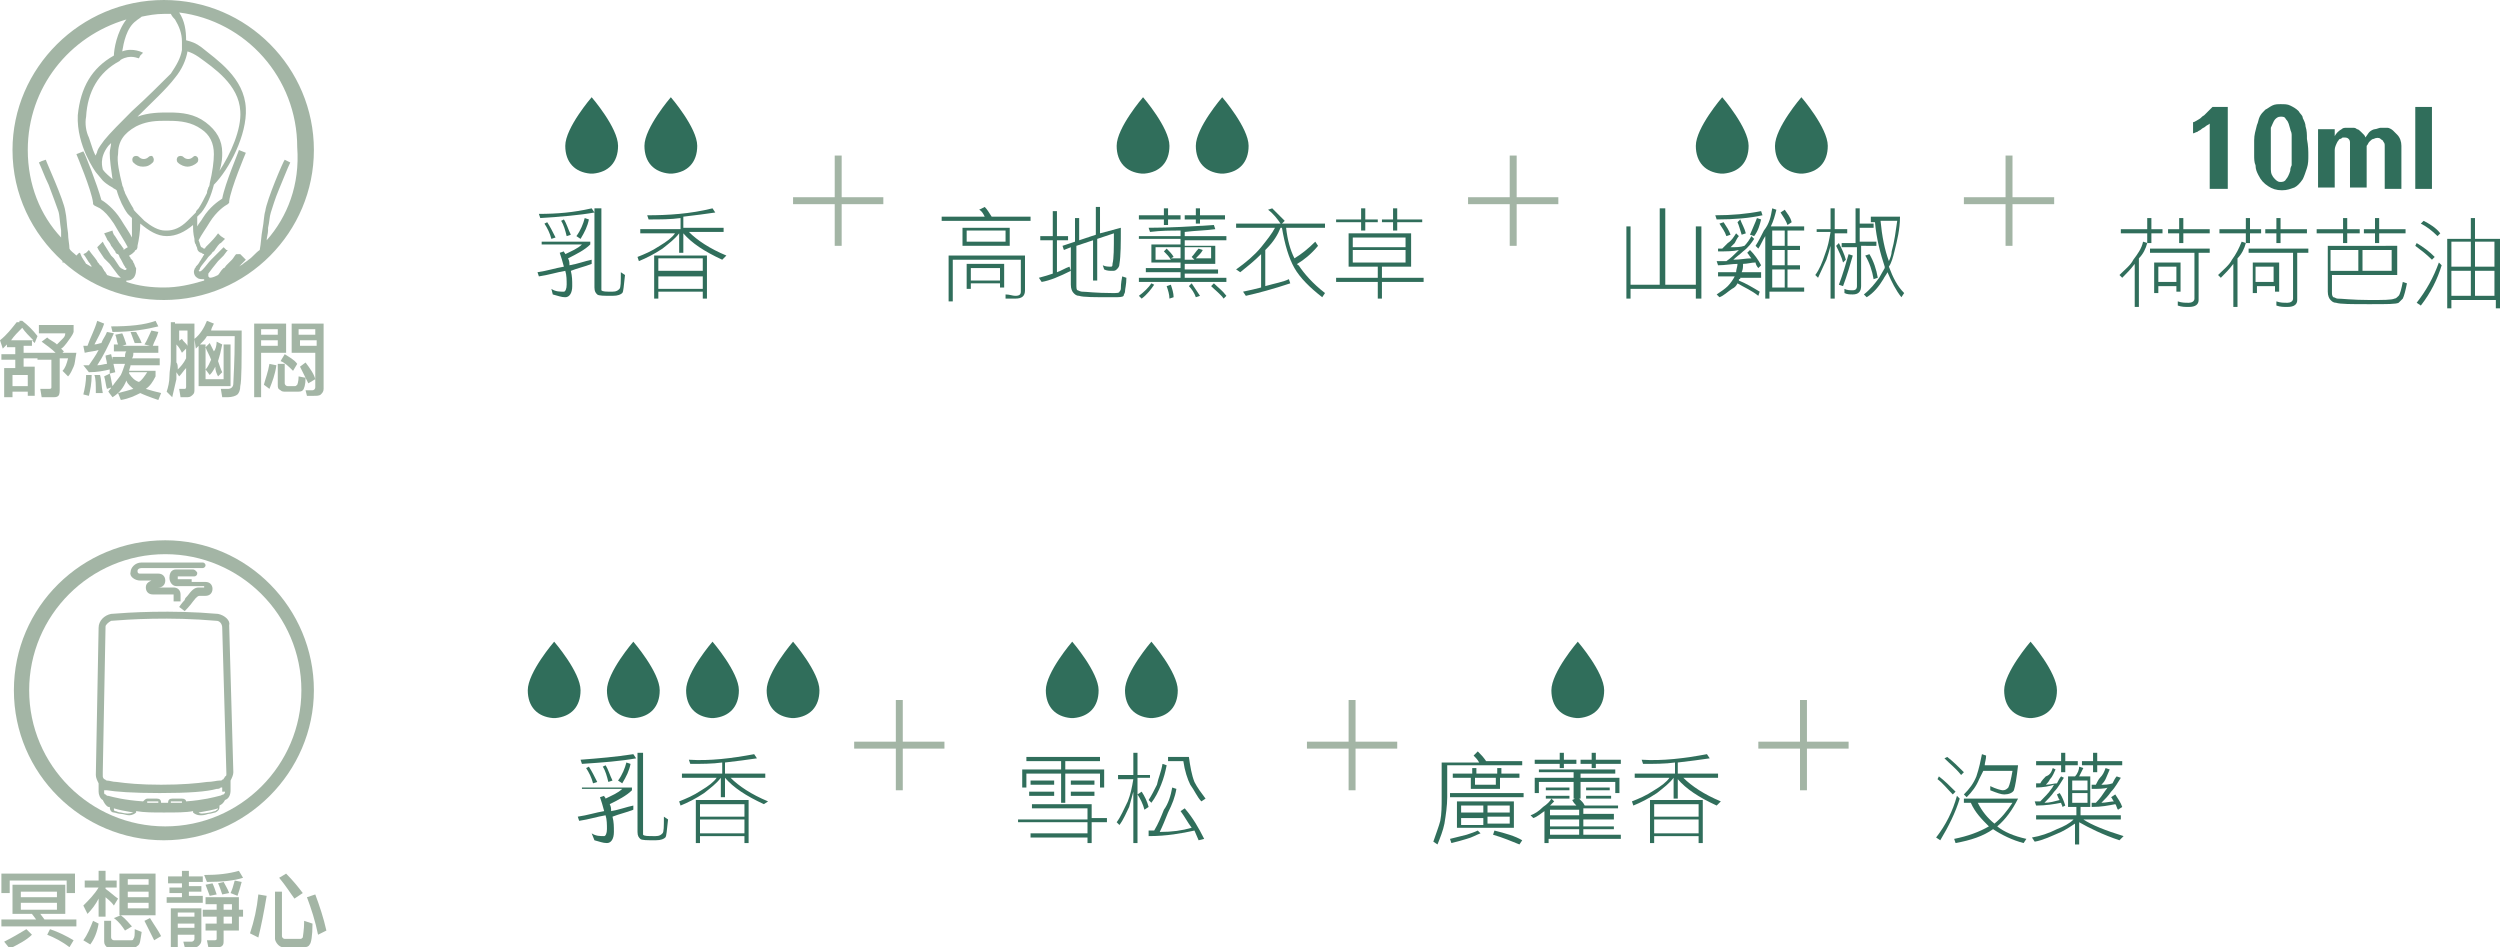 <?xml version="1.0" encoding="utf-8"?>
<!-- Generator: Adobe Illustrator 25.4.1, SVG Export Plug-In . SVG Version: 6.00 Build 0)  -->
<svg version="1.1" id="圖層_1" xmlns="http://www.w3.org/2000/svg" xmlns:xlink="http://www.w3.org/1999/xlink" x="0px" y="0px"
	 viewBox="0 0 180 68.2" style="enable-background:new 0 0 180 68.2;" xml:space="preserve">
<style type="text/css">
	.st0{fill:#004C72;}
	.st1{fill:#759CAA;}
	.st2{fill:#231815;}
	.st3{fill:#306E5B;}
	.st4{fill:#A3B5A5;}
	.st5{fill:#E9A778;}
	.st6{fill:#C76421;}
	.st7{fill:#CF804C;}
	.st8{fill:#8F86B0;}
	.st9{fill:#554075;}
	.st10{fill:#DCA899;}
	.st11{fill:#8C1D23;}
	.st12{fill:#C6BB60;}
	.st13{fill:#836719;}
	.st14{fill:#60524F;}
	.st15{fill:#9D9085;}
</style>
<g>
	<g>
		<g>
			<path class="st3" d="M39.1,17.4h3.4v0.2c-0.4,0.4-1,0.7-1.6,1c0.1,0.2,0.1,0.3,0.1,0.5c0.6-0.1,1.1-0.3,1.6-0.4l0,0.3
				c-0.5,0.2-1,0.3-1.5,0.5c0.1,0.4,0.1,0.7,0.1,1.1c0,0.5-0.2,0.8-0.5,0.8c-0.3,0-0.5-0.1-0.9-0.2l-0.1-0.4
				c0.3,0.2,0.6,0.2,0.9,0.2c0.1,0,0.2-0.2,0.2-0.5c0-0.3,0-0.7-0.1-1c-0.6,0.1-1.2,0.3-1.9,0.4l-0.1-0.3c0.7-0.1,1.3-0.3,1.9-0.4
				c-0.1-0.4-0.2-0.7-0.3-1l0.3-0.1c0,0.1,0.1,0.1,0.1,0.2c0.4-0.2,0.9-0.4,1.2-0.7h-2.9V17.4z M42.6,15l0.2,0.3
				c-1.1,0.2-2.4,0.3-3.9,0.4l-0.1-0.3C40.1,15.4,41.3,15.3,42.6,15z M39.4,16c0.2,0.3,0.4,0.7,0.6,1.1l-0.3,0.1
				c-0.1-0.4-0.3-0.8-0.5-1.1L39.4,16z M40.6,15.8c0.2,0.3,0.3,0.7,0.5,1.1l-0.3,0.1c-0.1-0.4-0.2-0.8-0.4-1.1L40.6,15.8z
				 M42.1,15.7l0.3,0.1c-0.1,0.5-0.3,0.9-0.6,1.4L41.5,17C41.8,16.6,42,16.1,42.1,15.7z M43,15h0.3v5.6c0,0.1,0,0.2,0,0.3
				c0.1,0.1,0.3,0.1,0.8,0.1c0.3,0,0.4-0.1,0.5-0.2c0.1-0.1,0.1-0.5,0.1-1.2l0.3,0.2c-0.1,0.8-0.1,1.2-0.2,1.3
				c-0.1,0.1-0.3,0.2-0.7,0.2c-0.6,0-1,0-1.1-0.1c-0.1-0.1-0.2-0.2-0.2-0.5V15z"/>
			<path class="st3" d="M51.3,15l0.2,0.3c-0.7,0.1-1.4,0.2-2.3,0.3v0.8h2.9v0.3h-2.5c0.6,0.6,1.5,1.2,2.7,1.7L52,18.7
				c-1.3-0.6-2.2-1.2-2.8-1.9h0v1.4h-0.3v-1.4h0c-0.3,0.4-0.7,0.7-1.2,1.1c-0.6,0.4-1.2,0.7-1.7,0.9l-0.1-0.3c0.5-0.2,1-0.4,1.6-0.8
				c0.5-0.3,0.9-0.6,1.1-0.9h-2.5v-0.3h2.9v-0.8c-0.7,0.1-1.5,0.1-2.3,0.1l-0.1-0.3C48.1,15.5,49.7,15.4,51.3,15z M50.9,18.4v3.1
				h-0.3V21h-3.2v0.5h-0.3v-3.1H50.9z M47.4,19.5h3.2v-0.9h-3.2V19.5z M47.4,20.8h3.2v-0.9h-3.2V20.8z"/>
		</g>
		<g>
			<path class="st3" d="M42.7,12.5c1.1-0.1,1.8-0.8,1.8-2c0-1.3-1.9-3.5-1.9-3.5l0,0l0,0c0,0-1.9,2.2-1.9,3.5c0,1.2,0.7,1.9,1.8,2
				C42.6,12.5,42.7,12.5,42.7,12.5z"/>
			<path class="st3" d="M48.4,12.5c1.1-0.1,1.8-0.8,1.8-2c0-1.3-1.9-3.5-1.9-3.5l0,0l0,0c0,0-1.9,2.2-1.9,3.5c0,1.2,0.7,1.9,1.8,2
				C48.3,12.5,48.4,12.5,48.4,12.5z"/>
		</g>
	</g>
	<g>
		<g>
			<path class="st3" d="M82.4,12.5c1.1-0.1,1.8-0.8,1.8-2c0-1.3-1.9-3.5-1.9-3.5l0,0l0,0c0,0-1.9,2.2-1.9,3.5c0,1.2,0.7,1.9,1.8,2
				C82.3,12.5,82.3,12.5,82.4,12.5z"/>
			<path class="st3" d="M88.1,12.5c1.1-0.1,1.8-0.8,1.8-2c0-1.3-1.9-3.5-1.9-3.5l0,0l0,0c0,0-1.9,2.2-1.9,3.5c0,1.2,0.7,1.9,1.8,2
				C88,12.5,88.1,12.5,88.1,12.5z"/>
		</g>
		<g>
			<path class="st3" d="M70.9,14.9c0.2,0.2,0.3,0.4,0.5,0.7h2.8v0.3h-6.4v-0.3h3.1c-0.1-0.2-0.2-0.4-0.4-0.5L70.9,14.9z M73.8,18.2
				v2.7c0,0.4-0.2,0.6-0.7,0.6c-0.2,0-0.4,0-0.7,0l0-0.3c0.3,0,0.5,0.1,0.7,0.1c0.3,0,0.4-0.1,0.4-0.3v-2.3h-4.9v3h-0.3v-3.3H73.8z
				 M69.3,16.4h3.4v1.3h-3.4V16.4z M69.6,17.4h2.8v-0.8h-2.8V17.4z M72.3,19v1.7H72v-0.3h-2.1v0.4h-0.3V19H72.3z M69.9,20.2H72v-0.9
				h-2.1V20.2z"/>
			<path class="st3" d="M74.9,17h0.9v-1.8h0.3V17h0.8v0.3h-0.8v2.3c0.3-0.1,0.6-0.3,0.9-0.4l0.1,0.3c-0.8,0.4-1.5,0.7-2.1,0.8
				L74.8,20c0.4-0.1,0.7-0.2,1-0.3v-2.4h-0.9V17z M80.7,16.4c0,1.1,0,2-0.1,2.6c0,0.2-0.1,0.3-0.2,0.4c-0.1,0.1-0.2,0.1-0.3,0.1
				c-0.2,0-0.4,0-0.6-0.1l-0.1-0.3c0.2,0.1,0.4,0.1,0.6,0.1c0.1,0,0.1-0.1,0.1-0.2c0.1-0.4,0.1-1.1,0.1-2.2l-1.2,0.4v3h-0.3v-2.9
				l-1.2,0.4v2.8c0,0.2,0,0.4,0.1,0.4c0,0,0.2,0.1,0.3,0.1c0.3,0,1,0.1,2.2,0.1c0.3,0,0.5,0,0.5-0.1c0,0,0.1-0.1,0.1-0.2
				c0-0.1,0-0.4,0.1-0.9l0.3,0.1c0,0.5-0.1,0.8-0.1,1c0,0.1-0.1,0.2-0.1,0.3c-0.1,0.1-0.3,0.1-0.8,0.1c-1.3,0-2.1,0-2.4-0.1
				c-0.2,0-0.3-0.1-0.4-0.2c-0.1-0.1-0.2-0.3-0.2-0.6v-2.7L76.6,18l-0.1-0.3l0.9-0.3v-1.7h0.3v1.6l1.2-0.4v-2h0.3v1.9L80.7,16.4z"/>
			<path class="st3" d="M82.9,20.4l0.2,0.1c-0.2,0.3-0.5,0.7-0.9,1L82,21.3C82.4,21,82.7,20.7,82.9,20.4z M82,15.5h1.8V15h0.3v0.5
				H85v0.3h-0.9v0.4h-0.3v-0.4H82V15.5z M87.4,16.2l0.1,0.3c-0.7,0.1-1.4,0.1-2.2,0.2V17h3v0.3h-3v0.4h2.2v1.3h-2.2v0.4h2.4v0.3
				h-2.4V20h3v0.3H82V20h3v-0.4h-2.5v-0.3H85v-0.4h-2.1v-1.3H85v-0.4h-3V17h3v-0.4c-0.7,0-1.4,0-2.2,0.1l-0.1-0.3
				C84.3,16.4,85.8,16.3,87.4,16.2z M83.2,18.7h1.1c-0.1-0.2-0.3-0.4-0.5-0.6l0.2-0.2c0.2,0.2,0.4,0.4,0.5,0.6l-0.2,0.1H85v-0.8
				h-1.8V18.7z M84.3,20.5c0.1,0.3,0.2,0.6,0.2,0.9l-0.3,0.1c0-0.3-0.1-0.6-0.2-0.9L84.3,20.5z M85.3,17.9v0.8H86l-0.2-0.2
				c0.2-0.2,0.3-0.4,0.5-0.6l0.3,0.1c-0.1,0.2-0.3,0.4-0.5,0.6h1.1v-0.8H85.3z M85.3,15.5h0.8V15h0.3v0.5h1.8v0.3h-1.8v0.3h-0.3
				v-0.3h-0.8V15.5z M85.8,20.4c0.2,0.3,0.4,0.6,0.6,0.9l-0.3,0.1c-0.1-0.3-0.3-0.6-0.5-0.8L85.8,20.4z M87.4,20.4
				c0.3,0.3,0.6,0.5,0.9,0.9l-0.2,0.2c-0.2-0.3-0.6-0.6-0.9-0.9L87.4,20.4z"/>
			<path class="st3" d="M91.6,15c0.3,0.3,0.6,0.6,0.9,0.9l-0.2,0.2h3.1v0.3h-2.8c0.1,0.9,0.3,1.6,0.6,2.2c0.5-0.3,1-0.7,1.5-1.2
				l0.2,0.3c-0.5,0.6-1,1-1.5,1.3c0,0,0,0.1,0.1,0.1c0.4,0.6,1,1.3,1.9,2l-0.2,0.3c-0.9-0.7-1.6-1.4-2-2.1c-0.4-0.7-0.7-1.7-0.9-2.9
				h-0.1c-0.2,0.5-0.5,1-1,1.5c0,0-0.1,0.1-0.1,0.1v2.6c0.7-0.2,1.3-0.3,1.7-0.5l0.1,0.3c-1.2,0.4-2.3,0.7-3.2,0.9l-0.2-0.3
				c0.5-0.1,0.9-0.2,1.3-0.3v-2.4c-0.5,0.5-1,0.9-1.5,1.3L89,19.4c0.7-0.5,1.3-1,1.8-1.6c0.4-0.5,0.8-1,1-1.4h-2.8v-0.3h3.2
				c-0.2-0.3-0.5-0.7-0.9-1L91.6,15z"/>
			<path class="st3" d="M97.1,16.8h4.5v2.4h-2.1V20h3v0.3h-3v1.2h-0.3v-1.2h-3V20h3v-0.8h-2.1V16.8z M96.2,15.8H98V15h0.3v0.8h0.9
				V16h-0.9v0.6H98V16h-1.8V15.8z M97.4,17.8h3.8v-0.7h-3.8V17.8z M97.4,18.9h3.8v-0.9h-3.8V18.9z M99.5,15.8h0.8V15h0.3v0.8h1.8V16
				h-1.8v0.6h-0.3V16h-0.8V15.8z"/>
		</g>
	</g>
	<g>
		<g>
			<path class="st3" d="M124.1,12.5c1.1-0.1,1.8-0.8,1.8-2c0-1.3-1.9-3.5-1.9-3.5l0,0l0,0c0,0-1.9,2.2-1.9,3.5c0,1.2,0.7,1.9,1.8,2
				C124,12.5,124,12.5,124.1,12.5z"/>
			<path class="st3" d="M129.8,12.5c1.1-0.1,1.8-0.8,1.8-2c0-1.3-1.9-3.5-1.9-3.5l0,0l0,0c0,0-1.9,2.2-1.9,3.5c0,1.2,0.7,1.9,1.8,2
				C129.7,12.5,129.8,12.5,129.8,12.5z"/>
		</g>
		<g>
			<path class="st3" d="M117.1,16.3h0.3v4.2h2.1V15h0.4v5.5h2.2v-4.2h0.4v5.2h-0.4v-0.7h-4.7v0.7h-0.3V16.3z"/>
			<path class="st3" d="M126.8,15.2l0.1,0.3c-0.9,0.2-2,0.3-3.3,0.3l-0.1-0.3C124.7,15.5,125.8,15.4,126.8,15.2z M125,16.8l0.2,0.2
				c-0.1,0.1-0.2,0.3-0.3,0.5c-0.1,0.1-0.2,0.2-0.3,0.3c0.4,0,0.7,0,1-0.1c0.2-0.2,0.4-0.5,0.5-0.7l0.2,0.2
				c-0.2,0.3-0.4,0.6-0.8,0.9c-0.2,0.2-0.5,0.4-0.7,0.6c0.5,0,0.9-0.1,1.3-0.1c-0.1-0.1-0.2-0.3-0.3-0.4l0.2-0.2
				c0.3,0.3,0.6,0.7,0.8,1.1l-0.2,0.2c-0.1-0.1-0.2-0.3-0.2-0.4c-0.3,0-0.6,0.1-0.9,0.1c0,0.2,0,0.4-0.1,0.6h1.4V20h-1.5
				c0,0.1,0,0.1-0.1,0.1c0,0,0,0.1,0,0.1c0.5,0.2,1,0.5,1.5,0.8l-0.1,0.3c-0.5-0.4-1-0.6-1.5-0.9c-0.1,0.2-0.2,0.3-0.4,0.4
				c-0.3,0.2-0.6,0.5-0.9,0.6l-0.2-0.2c0.3-0.2,0.6-0.4,0.8-0.6c0.2-0.2,0.4-0.5,0.5-0.7c0,0,0,0,0,0h-1.2v-0.3h1.3
				c0-0.2,0.1-0.4,0.1-0.6c-0.4,0-0.9,0.1-1.4,0.1l-0.1-0.3c0.2,0,0.5,0,0.7,0c0.3-0.2,0.5-0.4,0.8-0.7c0,0,0.1-0.1,0.1-0.1
				c-0.4,0.1-0.9,0.1-1.5,0.1l0-0.2h0.3c0.1-0.1,0.2-0.2,0.4-0.4C124.7,17.3,124.8,17.1,125,16.8z M124.1,16
				c0.2,0.3,0.4,0.6,0.5,0.9l-0.3,0.1c-0.1-0.3-0.3-0.6-0.5-0.9L124.1,16z M125.3,15.8c0.1,0.3,0.3,0.6,0.4,1l-0.3,0.1
				c-0.1-0.3-0.2-0.7-0.3-0.9L125.3,15.8z M126.5,15.7l0.3,0.1c-0.1,0.4-0.2,0.8-0.5,1.2l-0.3-0.1C126.2,16.4,126.4,16,126.5,15.7z
				 M127.6,15l0.3,0.1c-0.1,0.4-0.2,0.8-0.4,1.2h2.4v0.3h-1.2v1.1h0.9V18h-0.9v1.1h0.9v0.3h-0.9v1.3h1.2V21h-2.5v0.5h-0.3V17
				c-0.2,0.3-0.3,0.6-0.5,0.9l-0.2-0.2c0.2-0.3,0.4-0.7,0.6-1.1C127.4,16.1,127.5,15.6,127.6,15z M128.5,17.7v-1.1h-0.9v1.1H128.5z
				 M128.5,19.1V18h-0.9v1.1H128.5z M127.6,20.7h0.9v-1.3h-0.9V20.7z M128.5,15.1c0.2,0.3,0.4,0.5,0.5,0.9l-0.3,0.2
				c-0.1-0.3-0.3-0.6-0.5-0.9L128.5,15.1z"/>
			<path class="st3" d="M130.7,16.5h1.1V15h0.3v1.5h0.9v0.3h-0.9v4.7h-0.3v-3.8c-0.1,0.4-0.2,0.7-0.3,1c-0.2,0.4-0.4,0.9-0.6,1.3
				l-0.2-0.2c0.3-0.4,0.5-0.9,0.7-1.5c0.2-0.5,0.3-1,0.4-1.6h-1V16.5z M132.4,17.5c0.2,0.4,0.4,0.8,0.5,1.2l-0.2,0.2
				c-0.1-0.4-0.3-0.8-0.5-1.2L132.4,17.5z M133.1,18.3l0.3,0.1c-0.2,0.7-0.4,1.4-0.7,2.2l-0.3-0.1C132.7,19.7,132.9,19,133.1,18.3z
				 M133.6,15h0.3v1.1h1v0.3h-1v1h1.2v0.3H134v2.9c0,0.4-0.2,0.6-0.6,0.6c-0.2,0-0.4,0-0.6-0.1l0-0.3c0.2,0.1,0.4,0.1,0.6,0.1
				c0.2,0,0.3-0.1,0.3-0.3v-2.8h-1.1v-0.3h1V15z M134.7,15.6h2.1c0,0.9-0.2,1.7-0.4,2.5c-0.1,0.4-0.2,0.8-0.4,1.1
				c0.3,0.8,0.6,1.4,1.1,1.9l-0.2,0.3c-0.4-0.5-0.7-1.1-1-1.8c-0.1,0.2-0.2,0.3-0.3,0.5c-0.3,0.5-0.7,1-1.2,1.3l-0.2-0.2
				c0.5-0.4,0.8-0.8,1.1-1.2c0.1-0.2,0.3-0.5,0.4-0.7c0-0.1,0-0.1,0-0.1c-0.3-0.9-0.6-2-0.7-3.2h-0.3V15.6z M134.6,18.3
				c0.3,0.5,0.5,1.1,0.6,1.7l-0.3,0.1c-0.1-0.6-0.3-1.2-0.6-1.7L134.6,18.3z M135.4,15.9c0.1,1.1,0.3,2.1,0.6,2.9
				c0.1-0.2,0.2-0.5,0.2-0.7c0.2-0.7,0.3-1.5,0.4-2.2H135.4z"/>
		</g>
	</g>
	<g>
		<g>
			<rect x="57.1" y="14.2" class="st4" width="6.5" height="0.5"/>
		</g>
		<g>
			<rect x="60.1" y="11.2" class="st4" width="0.5" height="6.5"/>
		</g>
	</g>
	<g>
		<g>
			<rect x="105.7" y="14.2" class="st4" width="6.5" height="0.5"/>
		</g>
		<g>
			<rect x="108.7" y="11.2" class="st4" width="0.5" height="6.5"/>
		</g>
	</g>
	<g>
		<g>
			<path class="st3" d="M42.1,56.7h3.4v0.2c-0.4,0.4-1,0.7-1.6,1c0.1,0.2,0.1,0.3,0.1,0.5c0.6-0.1,1.1-0.3,1.6-0.4l0,0.3
				c-0.5,0.2-1,0.3-1.5,0.5c0.1,0.4,0.1,0.7,0.1,1.1c0,0.5-0.2,0.8-0.5,0.8c-0.3,0-0.5-0.1-0.9-0.2L42.6,60c0.3,0.2,0.6,0.2,0.9,0.2
				c0.1,0,0.2-0.2,0.2-0.5c0-0.3,0-0.7-0.1-1c-0.6,0.1-1.2,0.3-1.9,0.4l-0.1-0.3c0.7-0.1,1.3-0.3,1.9-0.4c-0.1-0.4-0.2-0.7-0.3-1
				l0.3-0.1c0,0.1,0.1,0.1,0.1,0.2c0.4-0.2,0.9-0.4,1.2-0.7h-2.9V56.7z M45.6,54.3l0.2,0.3c-1.1,0.2-2.4,0.3-3.9,0.4l-0.1-0.3
				C43.1,54.6,44.3,54.5,45.6,54.3z M42.4,55.2c0.2,0.3,0.4,0.7,0.6,1.1l-0.3,0.1c-0.1-0.4-0.3-0.8-0.5-1.1L42.4,55.2z M43.6,55.1
				c0.2,0.3,0.3,0.7,0.5,1.1l-0.3,0.1c-0.1-0.4-0.2-0.8-0.4-1.1L43.6,55.1z M45.1,54.9l0.3,0.1c-0.1,0.5-0.3,0.9-0.6,1.4l-0.3-0.2
				C44.8,55.8,45,55.3,45.1,54.9z M46,54.2h0.3v5.6c0,0.1,0,0.2,0,0.3c0.1,0.1,0.3,0.1,0.9,0.1c0.3,0,0.4-0.1,0.5-0.2
				c0.1-0.1,0.1-0.5,0.1-1.2l0.3,0.2c-0.1,0.8-0.1,1.2-0.2,1.3c-0.1,0.1-0.3,0.2-0.7,0.2c-0.6,0-1,0-1.1-0.1
				c-0.1-0.1-0.2-0.2-0.2-0.5V54.2z"/>
			<path class="st3" d="M54.3,54.3l0.2,0.3c-0.7,0.1-1.4,0.2-2.3,0.3v0.8h2.9V56h-2.5c0.6,0.6,1.5,1.2,2.7,1.7L55,57.9
				c-1.3-0.6-2.2-1.2-2.8-1.9h0v1.4h-0.3V56h0c-0.3,0.4-0.7,0.7-1.2,1.1c-0.6,0.4-1.2,0.7-1.7,0.9l-0.1-0.3c0.5-0.2,1-0.4,1.6-0.8
				c0.5-0.3,0.9-0.6,1.1-0.9h-2.5v-0.3h2.9v-0.8c-0.7,0.1-1.5,0.1-2.3,0.1l-0.1-0.3C51.1,54.8,52.7,54.6,54.3,54.3z M53.9,57.6v3.1
				h-0.3v-0.5h-3.2v0.5h-0.3v-3.1H53.9z M50.4,58.8h3.2v-0.9h-3.2V58.8z M50.4,60h3.2V59h-3.2V60z"/>
		</g>
		<g>
			<path class="st3" d="M40,51.7c1.1-0.1,1.8-0.8,1.8-2c0-1.3-1.9-3.5-1.9-3.5l0,0l0,0c0,0-1.9,2.2-1.9,3.5c0,1.2,0.7,1.9,1.8,2
				C39.9,51.7,39.9,51.7,40,51.7z"/>
			<path class="st3" d="M45.7,51.7c1.1-0.1,1.8-0.8,1.8-2c0-1.3-1.9-3.5-1.9-3.5l0,0l0,0c0,0-1.9,2.2-1.9,3.5c0,1.2,0.7,1.9,1.8,2
				C45.6,51.7,45.7,51.7,45.7,51.7z"/>
			<path class="st3" d="M51.4,51.7c1.1-0.1,1.8-0.8,1.8-2c0-1.3-1.9-3.5-1.9-3.5l0,0l0,0c0,0-1.9,2.2-1.9,3.5c0,1.2,0.7,1.9,1.8,2
				C51.3,51.7,51.4,51.7,51.4,51.7z"/>
			<path class="st3" d="M57.2,51.7c1.1-0.1,1.8-0.8,1.8-2c0-1.3-1.9-3.5-1.9-3.5l0,0l0,0c0,0-1.9,2.2-1.9,3.5c0,1.2,0.7,1.9,1.8,2
				C57.1,51.7,57.1,51.7,57.2,51.7z"/>
		</g>
	</g>
	<g>
		<g>
			<path class="st3" d="M77.3,51.7c1.1-0.1,1.8-0.8,1.8-2c0-1.3-1.9-3.5-1.9-3.5l0,0l0,0c0,0-1.9,2.2-1.9,3.5c0,1.2,0.7,1.9,1.8,2
				C77.2,51.7,77.2,51.7,77.3,51.7z"/>
			<path class="st3" d="M83,51.7c1.1-0.1,1.8-0.8,1.8-2c0-1.3-1.9-3.5-1.9-3.5l0,0l0,0c0,0-1.9,2.2-1.9,3.5c0,1.2,0.7,1.9,1.8,2
				C82.9,51.7,83,51.7,83,51.7z"/>
		</g>
		<g>
			<path class="st3" d="M74.3,57.9h4.3v1h1.1v0.3h-1.1v1.5h-0.3v-0.4h-4.1V60h4.1v-0.8h-5V59h5v-0.8h-4V57.9z M73.9,54.5h5.3v0.3
				h-2.5v0.6h2.8v1.3h-0.3v-1h-2.5v2.1h-0.3v-2.1h-2.5v1h-0.3v-1.3h2.8v-0.6h-2.5V54.5z M74.1,57h1.8v0.3h-1.8V57z M74.2,56.2h1.7
				v0.3h-1.7V56.2z M77.1,57h1.7v0.3h-1.7V57z M77.1,56.2h1.7v0.3h-1.7V56.2z"/>
			<path class="st3" d="M80.4,55.8h1.2v-1.6h0.3v1.6h0.9V56h-0.9v4.7h-0.3V57c-0.1,0.4-0.2,0.7-0.3,1.1c-0.2,0.4-0.4,0.9-0.7,1.3
				l-0.2-0.2c0.3-0.4,0.5-0.9,0.8-1.5c0.2-0.5,0.3-1,0.4-1.6h-1.1V55.8z M82.2,57c0.2,0.3,0.4,0.7,0.5,1.1l-0.3,0.2
				c-0.1-0.4-0.3-0.8-0.5-1.1L82.2,57z M83.7,55l0.3,0.1c-0.1,0.5-0.2,0.9-0.4,1.4c-0.2,0.5-0.4,0.9-0.7,1.3l-0.2-0.2
				c0.2-0.3,0.4-0.7,0.6-1.1C83.4,56,83.6,55.6,83.7,55z M84.4,56.7l0.3,0.1c-0.1,0.6-0.3,1.1-0.6,1.7c-0.2,0.5-0.4,1-0.6,1.4
				c0.9,0,1.6-0.1,2.3-0.3c-0.3-0.4-0.5-0.8-0.8-1.2l0.3-0.2c0.6,0.7,1,1.4,1.4,2.2l-0.4,0.1c-0.1-0.2-0.2-0.5-0.3-0.7
				c-0.9,0.2-2,0.4-3.3,0.4l0-0.4c0.2,0,0.3,0,0.4,0c0.3-0.5,0.5-1,0.7-1.5C84.1,57.9,84.3,57.3,84.4,56.7z M84.2,54.5h1.4
				c0.1,0.7,0.2,1.3,0.4,1.8c0.2,0.4,0.5,0.8,0.8,1.2l-0.3,0.2c-0.3-0.3-0.5-0.8-0.8-1.2c-0.2-0.4-0.4-1-0.5-1.7h-1.1V54.5z"/>
		</g>
	</g>
	<g>
		<g>
			<path class="st3" d="M113.7,51.7c1.1-0.1,1.8-0.8,1.8-2c0-1.3-1.9-3.5-1.9-3.5l0,0l0,0c0,0-1.9,2.2-1.9,3.5c0,1.2,0.7,1.9,1.8,2
				C113.6,51.7,113.7,51.7,113.7,51.7z"/>
		</g>
		<g>
			<path class="st3" d="M106.4,54.1c0.2,0.2,0.4,0.4,0.6,0.7h2.6v0.3h-5.4v2.3c0,0.6-0.1,1.3-0.2,1.9c-0.1,0.5-0.3,1-0.5,1.5
				l-0.3-0.2c0.2-0.6,0.4-1.1,0.5-1.5c0.1-0.5,0.1-1.1,0.1-1.6v-2.6h2.7c-0.1-0.2-0.3-0.4-0.4-0.5L106.4,54.1z M106.4,59.8l0.2,0.2
				c-0.3,0.1-0.6,0.3-1,0.4c-0.3,0.1-0.7,0.2-1.1,0.3l-0.1-0.3c0.4-0.1,0.8-0.2,1.2-0.3C105.9,60,106.2,59.9,106.4,59.8z
				 M104.4,57.1h5.3v0.3h-5.3V57.1z M104.7,55.7h1.3v-0.4h0.3v0.4h1.5v-0.4h0.3v0.4h1.3V56H108v0.8h-2.1V56h-1.3V55.7z M104.9,57.7
				h4.1v1.9h-4.1V57.7z M105.2,58.5h1.6V58h-1.6V58.5z M105.2,59.4h1.6v-0.5h-1.6V59.4z M106.2,56v0.5h1.5V56H106.2z M107.1,58v0.5
				h1.6V58H107.1z M107.1,58.8v0.5h1.6v-0.5H107.1z M107.6,59.8c0.8,0.2,1.5,0.4,2,0.7l-0.2,0.3c-0.5-0.2-1.2-0.5-1.9-0.7
				L107.6,59.8z"/>
			<path class="st3" d="M110.9,55.4h5.4v0.3h-2.5V56h2.8v1.1h-0.3v-0.8h-2.5v1.2h-0.1c0.2,0.2,0.3,0.3,0.4,0.5h2.4v0.2H114v0.4h2.2
				V59H114v0.5h2.2v0.2H114v0.4h2.7v0.3h-5.2v0.3h-0.3v-2.3c-0.3,0.2-0.5,0.4-0.8,0.5l-0.2-0.2c0.3-0.1,0.6-0.3,0.9-0.6
				c0.3-0.2,0.5-0.4,0.6-0.6l0.2,0.2c-0.1,0.1-0.2,0.2-0.3,0.3h1.9c-0.1-0.1-0.2-0.2-0.3-0.4l0.2-0.1h-0.1v-1.2h-2.5v0.8h-0.3V56
				h2.8v-0.4h-2.5V55.4z M110.5,54.7h1.8v-0.5h0.3v0.5h0.9v0.3h-0.9v0.3h-0.3v-0.3h-1.8V54.7z M111.3,56.7h1.7v0.2h-1.7V56.7z
				 M111.3,57.3h1.7v0.2h-1.7V57.3z M113.7,58.7v-0.4h-2.1v0.4H113.7z M113.7,59.4V59h-2.1v0.5H113.7z M111.6,60.1h2.1v-0.4h-2.1
				V60.1z M113.8,54.7h0.8v-0.5h0.3v0.5h1.8v0.3h-1.8v0.3h-0.3v-0.3h-0.8V54.7z M114.2,56.7h1.7v0.2h-1.7V56.7z M114.2,57.3h1.8v0.2
				h-1.8V57.3z"/>
			<path class="st3" d="M122.9,54.3l0.2,0.3c-0.7,0.1-1.4,0.2-2.3,0.3v0.8h2.9V56h-2.5c0.6,0.6,1.5,1.2,2.7,1.7l-0.3,0.3
				c-1.3-0.6-2.2-1.2-2.8-1.9h0v1.4h-0.3V56h0c-0.3,0.4-0.7,0.7-1.2,1.1c-0.6,0.4-1.2,0.7-1.7,0.9l-0.1-0.3c0.5-0.2,1-0.4,1.6-0.8
				c0.5-0.3,0.9-0.6,1.1-0.9h-2.5v-0.3h2.9v-0.8c-0.7,0.1-1.5,0.1-2.3,0.1l-0.1-0.3C119.7,54.8,121.3,54.6,122.9,54.3z M122.6,57.6
				v3.1h-0.3v-0.5h-3.2v0.5h-0.3v-3.1H122.6z M119.1,58.8h3.2v-0.9h-3.2V58.8z M119.1,60h3.2V59h-3.2V60z"/>
		</g>
	</g>
	<g>
		<g>
			<rect x="61.5" y="53.4" class="st4" width="6.5" height="0.5"/>
		</g>
		<g>
			<rect x="64.5" y="50.4" class="st4" width="0.5" height="6.5"/>
		</g>
	</g>
	<g>
		<g>
			<rect x="94.1" y="53.4" class="st4" width="6.5" height="0.5"/>
		</g>
		<g>
			<rect x="97.1" y="50.4" class="st4" width="0.5" height="6.5"/>
		</g>
	</g>
	<g>
		<g>
			<path class="st3" d="M146.3,51.7c1.1-0.1,1.8-0.8,1.8-2c0-1.3-1.9-3.5-1.9-3.5l0,0l0,0c0,0-1.9,2.2-1.9,3.5c0,1.2,0.7,1.9,1.8,2
				C146.2,51.7,146.2,51.7,146.3,51.7z"/>
		</g>
		<g>
			<path class="st3" d="M139.6,55.9c0.4,0.3,0.8,0.7,1.2,1.1l-0.2,0.2c-0.4-0.4-0.7-0.8-1.1-1.1L139.6,55.9z M140.9,57.3l0.2,0.2
				c-0.3,1-0.8,2-1.4,3l-0.3-0.2C140.1,59.4,140.6,58.4,140.9,57.3z M140.2,54.5c0.4,0.3,0.8,0.7,1.2,1.1l-0.2,0.2
				c-0.4-0.5-0.8-0.8-1.2-1.2L140.2,54.5z M141.5,57.5h3.8c-0.4,0.8-0.9,1.5-1.5,2c0.5,0.4,1.2,0.7,2.1,0.9l-0.2,0.3
				c-0.8-0.2-1.6-0.6-2.2-1c-0.7,0.5-1.6,0.8-2.7,1l-0.1-0.3c1-0.2,1.8-0.5,2.5-0.9l0,0c-0.5-0.5-1-1-1.3-1.7h-0.5V57.5z
				 M142.7,54.3l0.3,0.1c0,0.3-0.1,0.5-0.1,0.7h2.4c-0.1,0.9-0.2,1.5-0.3,1.8c-0.1,0.2-0.4,0.3-0.7,0.3c-0.2,0-0.5-0.1-1-0.3v-0.3
				c0.4,0.2,0.8,0.3,0.9,0.3c0.2,0,0.3-0.1,0.4-0.2c0.1-0.2,0.2-0.6,0.3-1.2h-2.1c-0.1,0.2-0.2,0.4-0.3,0.6
				c-0.2,0.5-0.5,0.9-0.9,1.3l-0.2-0.2c0.4-0.4,0.7-0.8,0.9-1.3C142.5,55.3,142.6,54.8,142.7,54.3z M142.4,57.8
				c0.3,0.6,0.7,1.1,1.2,1.5c0.5-0.4,0.9-0.9,1.3-1.5H142.4z"/>
			<path class="st3" d="M149.7,55.2l0.3,0.1c-0.1,0.2-0.2,0.4-0.3,0.6h0.8v2.2h-0.7v0.6h2.9V59H150c0.6,0.4,1.6,0.8,2.9,1.2
				l-0.3,0.3c-1.2-0.4-2.2-0.9-2.9-1.3v1.6h-0.3v-1.5c-0.3,0.2-0.6,0.4-1,0.6c-0.7,0.3-1.3,0.6-1.9,0.7l-0.2-0.3
				c0.6-0.1,1.2-0.3,1.8-0.6c0.5-0.2,0.9-0.4,1.2-0.7h-2.7v-0.3h2.9v-0.6h-0.6v-2.2h0.5C149.6,55.7,149.7,55.4,149.7,55.2z
				 M146.6,54.8h1.8v-0.6h0.3v0.6h0.9v0.3h-0.9v0.5h-0.3v-0.5h-1.8V54.8z M147.8,55.3l0.2,0.1c-0.1,0.2-0.2,0.5-0.4,0.7
				c-0.1,0.2-0.2,0.3-0.3,0.4c0.3,0,0.6-0.1,0.8-0.1c0.1-0.2,0.2-0.4,0.3-0.5l0.2,0.1c-0.2,0.3-0.4,0.7-0.7,1
				c-0.2,0.3-0.5,0.6-0.7,0.8c0.4,0,0.7-0.1,1.1-0.2c-0.1-0.1-0.1-0.2-0.2-0.4l0.2-0.1c0.2,0.3,0.3,0.6,0.4,0.9l-0.2,0.1
				c0-0.1-0.1-0.2-0.1-0.3c-0.5,0.1-1.1,0.2-1.8,0.2l-0.1-0.3c0.1,0,0.2,0,0.4,0c0.3-0.3,0.6-0.6,0.8-0.9c0.1-0.1,0.1-0.2,0.2-0.3
				c-0.3,0.1-0.8,0.2-1.3,0.2l0-0.3c0.1,0,0.2,0,0.3,0c0.1-0.2,0.3-0.4,0.4-0.5C147.6,55.8,147.7,55.6,147.8,55.3z M149.2,56.9h1.1
				v-0.7h-1.1V56.9z M149.2,57.8h1.1v-0.7h-1.1V57.8z M149.9,54.8h0.8v-0.6h0.3v0.6h1.8v0.3H151v0.5h-0.3v-0.5h-0.8V54.8z
				 M151.6,55.3l0.3,0.1c-0.1,0.2-0.2,0.5-0.3,0.7c-0.1,0.2-0.2,0.3-0.3,0.4c0.3,0,0.5,0,0.8-0.1c0.1-0.2,0.2-0.4,0.3-0.5l0.3,0.1
				c-0.2,0.3-0.4,0.7-0.7,1c-0.2,0.3-0.4,0.5-0.7,0.8c0.3,0,0.7-0.1,0.9-0.1c-0.1-0.1-0.1-0.2-0.2-0.3l0.3-0.2
				c0.2,0.3,0.4,0.6,0.5,0.9l-0.3,0.2c-0.1-0.1-0.1-0.3-0.2-0.4c-0.5,0.1-1,0.2-1.7,0.2l0-0.3c0.1,0,0.2,0,0.3,0
				c0.3-0.3,0.5-0.6,0.7-0.9c0.1-0.1,0.1-0.2,0.2-0.2c-0.3,0.1-0.7,0.1-1.2,0.1l0-0.3c0.1,0,0.2,0,0.3,0c0.1-0.2,0.2-0.4,0.3-0.5
				C151.4,55.8,151.5,55.6,151.6,55.3z"/>
		</g>
	</g>
	<g>
		<g>
			<rect x="126.6" y="53.4" class="st4" width="6.5" height="0.5"/>
		</g>
		<g>
			<rect x="129.6" y="50.4" class="st4" width="0.5" height="6.5"/>
		</g>
	</g>
	<g>
		<g>
			<path class="st4" d="M1.4,23.1h0.2c0.4,0.3,0.8,0.7,1.1,1.1l-0.2,0.5c-0.1-0.1-0.1-0.1-0.2-0.2v0.4H1.7v0.5h1v0.4h-1v0.6h0.8v2.1
				H2v-0.3H0.9v0.4H0.3v-2.1h0.8v-0.6h-1v-0.4h1v-0.5H0.5v-0.2c-0.1,0.1-0.2,0.2-0.3,0.3L0,24.5c0.5-0.4,0.8-0.8,1.2-1.3H1.4z
				 M0.8,24.5h1.6c-0.3-0.3-0.6-0.6-0.8-0.9C1.3,23.9,1,24.2,0.8,24.5z M0.9,27.8H2V27H0.9V27.8z M2.8,23.4h2.5v0.5
				c-0.1,0.3-0.3,0.5-0.5,0.8c-0.1,0.1-0.2,0.3-0.4,0.4c0.1,0.1,0.1,0.1,0.2,0.2l-0.1,0.1h1c-0.1,0.5-0.1,0.8-0.2,1
				c-0.1,0.2-0.2,0.5-0.4,0.7l-0.4-0.4c0.2-0.2,0.3-0.5,0.4-0.9H4.3V28c0,0.2,0,0.4-0.1,0.5c-0.1,0.1-0.2,0.1-0.5,0.1H3L2.9,28
				C3.2,28,3.4,28,3.5,28c0.1,0,0.2,0,0.2-0.1v-2h-1v-0.5H4c-0.3-0.3-0.6-0.5-1-0.8l0.4-0.3c0.2,0.2,0.5,0.3,0.7,0.5
				c0.1-0.1,0.3-0.3,0.4-0.4c0.1-0.1,0.2-0.2,0.2-0.4H2.8V23.4z"/>
			<path class="st4" d="M7,23.1l0.5,0.2c-0.2,0.6-0.5,1.1-0.7,1.5c0.2,0,0.4-0.1,0.5-0.1c0.1-0.3,0.3-0.5,0.4-0.8L8.2,24
				c-0.4,0.9-0.8,1.7-1.2,2.3c0.3,0,0.5-0.1,0.7-0.1c0-0.2-0.1-0.4-0.1-0.6l0.4-0.1c0.1,0.4,0.2,0.8,0.3,1.3l-0.4,0.1
				c0-0.1,0-0.2,0-0.3c-0.4,0.1-0.9,0.2-1.5,0.2L6,26.3c0.1,0,0.2,0,0.4,0c0.2-0.3,0.5-0.7,0.7-1.1c-0.3,0.1-0.6,0.1-1,0.2L6,24.9
				c0.1,0,0.2,0,0.3,0C6.5,24.3,6.8,23.8,7,23.1z M6.2,27l0.4,0c0,0.6-0.1,1.1-0.2,1.5L6,28.4C6.1,28,6.2,27.5,6.2,27z M7.2,27
				c0.1,0.3,0.1,0.8,0.2,1.3l-0.5,0c0-0.6,0-1-0.1-1.3L7.2,27z M7.9,26.9c0.1,0.3,0.1,0.5,0.2,0.9c0.2-0.3,0.4-0.5,0.6-0.8
				c0.1-0.2,0.2-0.5,0.3-0.8H8.1v-0.5H9c0-0.1,0-0.3,0.1-0.4H8.2v-0.5h0.3c-0.1-0.2-0.1-0.5-0.2-0.7L8.8,24c0.1,0.2,0.2,0.5,0.3,0.8
				l-0.3,0.1h2l-0.4-0.1c0.2-0.3,0.3-0.6,0.5-1l0.5,0.1c-0.1,0.4-0.3,0.7-0.4,1h0.4v0.5H9.6c0,0.1,0,0.3-0.1,0.4h2v0.5H9.4
				c0,0.1-0.1,0.3-0.1,0.4h1.9v0.4c-0.2,0.4-0.4,0.7-0.7,0.9c0.3,0.1,0.7,0.2,1.1,0.3l-0.2,0.5c-0.6-0.2-1.1-0.4-1.3-0.5
				c-0.4,0.2-0.8,0.4-1.4,0.5l-0.2-0.5c0.4-0.1,0.8-0.2,1.1-0.3c-0.2-0.2-0.4-0.3-0.5-0.6c-0.2,0.5-0.5,0.9-1,1.2l-0.3-0.4
				C7.9,28,8,28,8,27.9L7.7,28c-0.1-0.3-0.1-0.6-0.2-0.9L7.9,26.9z M11.2,23.1l0.2,0.4c-0.8,0.2-1.9,0.4-3.3,0.4l-0.1-0.4
				C9.3,23.5,10.4,23.4,11.2,23.1z M9.8,23.9c0.1,0.2,0.3,0.5,0.4,0.8l-0.5,0c-0.1-0.3-0.2-0.5-0.3-0.8L9.8,23.9z M9.3,26.9
				c0.2,0.3,0.4,0.5,0.7,0.6c0,0,0,0,0,0l0,0c0.2-0.1,0.4-0.4,0.6-0.7H9.3z"/>
			<path class="st4" d="M12.6,23.3h1.4v4.7c0,0.2,0,0.3-0.1,0.4c-0.1,0.1-0.2,0.2-0.4,0.2H13L12.9,28l0.4,0c0.1,0,0.1-0.1,0.1-0.2
				v-1.3c-0.2,0.2-0.3,0.4-0.5,0.6l-0.2-0.3c0,0.2,0,0.3,0,0.5c-0.1,0.4-0.2,0.9-0.3,1.3L12,28.2c0.1-0.3,0.2-0.7,0.2-1.1
				c0-0.4,0.1-0.8,0.1-1.1v-2.8H12.6z M12.8,26.6c0.2-0.2,0.4-0.4,0.6-0.8v-0.7l-0.3,0.3c-0.1-0.2-0.2-0.4-0.4-0.6v1.3
				C12.8,26.2,12.8,26.4,12.8,26.6z M12.8,24.6l0.3-0.2c0.1,0.2,0.3,0.3,0.4,0.5v-1.1h-0.6V24.6z M14.9,23.1l0.5,0.2
				c-0.1,0.2-0.2,0.4-0.2,0.5h2.2c0,2.2,0,3.6-0.1,4c0,0.3-0.1,0.5-0.2,0.6c-0.1,0.1-0.4,0.2-0.7,0.2c-0.1,0-0.3,0-0.4,0L15.9,28
				c0.2,0,0.3,0,0.5,0c0.2,0,0.4-0.1,0.4-0.4c0-0.3,0.1-1.5,0.1-3.4h-2c-0.1,0.2-0.3,0.4-0.5,0.6h0.4v2.5h1.3v-2.5h0.5v3h-2.3v-2.9
				c-0.1,0.1-0.1,0.1-0.2,0.2L14,24.4C14.4,24.1,14.7,23.6,14.9,23.1z M15.6,24.6l0.4,0.2c-0.1,0.5-0.2,0.9-0.3,1.2
				c0.1,0.3,0.2,0.6,0.3,0.8l-0.3,0.3c-0.1-0.2-0.2-0.4-0.2-0.7c-0.1,0.2-0.2,0.4-0.4,0.6l-0.3-0.4c0.2-0.2,0.3-0.5,0.4-0.7
				c-0.1-0.3-0.3-0.6-0.4-0.9l0.3-0.3c0.1,0.2,0.2,0.4,0.3,0.6C15.5,25.2,15.6,24.9,15.6,24.6z"/>
			<path class="st4" d="M20.6,23.3v2.1h-1.8v3.2h-0.5v-5.3H20.6z M18.8,24.1h1.2v-0.4h-1.2V24.1z M18.8,24.9h1.2v-0.4h-1.2V24.9z
				 M19.4,26.2l0.5,0.1c-0.1,0.7-0.3,1.2-0.5,1.7l-0.4-0.3C19.1,27.3,19.3,26.8,19.4,26.2z M20,26.2h0.5v1.4c0,0.1,0.1,0.2,0.2,0.2
				h0.5c0.1,0,0.1,0,0.2-0.1c0,0,0.1-0.2,0.1-0.6l0.5,0.1c0,0.5-0.1,0.8-0.2,0.9c-0.1,0.1-0.2,0.1-0.5,0.1h-0.7
				c-0.2,0-0.3,0-0.4-0.1C20,28,20,27.9,20,27.7V26.2z M20.5,25.5c0.3,0.2,0.7,0.4,0.9,0.7l-0.3,0.5c-0.3-0.3-0.6-0.6-0.9-0.7
				L20.5,25.5z M21.3,23.3h2V28c0,0.2-0.1,0.3-0.2,0.4c-0.1,0.1-0.3,0.1-0.5,0.1h-0.5L22,28.1l0.5,0c0.1,0,0.2-0.1,0.2-0.2v-2.5H21
				v-2.1H21.3z M21.5,24.1h1.2v-0.4h-1.2V24.1z M22.8,24.9v-0.4h-1.2v0.4H22.8z M22,26.1c0.3,0.4,0.6,0.8,0.7,1.2l-0.5,0.3
				c-0.2-0.4-0.4-0.8-0.6-1.2L22,26.1z"/>
		</g>
		<g>
			<path class="st4" d="M11.8,0C5.8,0,0.9,4.9,0.9,10.8c0,3.2,1.4,6,3.6,8c0,0,0,0.1,0,0.1l0.1,0c1.9,1.7,4.4,2.7,7.2,2.7
				c6,0,10.8-4.9,10.8-10.8C22.6,4.9,17.8,0,11.8,0z M15.6,17.4L15.6,17.4L15.6,17.4L15.6,17.4z M12.6,1.4c0.3,0.5,0.5,1,0.5,1.6
				c0,0.1,0,0.2,0,0.3c0,0.1,0,0.2,0,0.3c-0.1,0.6-0.4,1.1-0.8,1.7C11.6,6,10.5,7.1,9.5,8c-0.8,0.8-1.6,1.6-2,2.1
				c-0.2,0.3-0.4,0.5-0.5,0.8c0,0.1-0.1,0.2-0.1,0.3c-0.1-0.1-0.1-0.2-0.2-0.4c-0.1-0.3-0.2-0.6-0.3-0.9C6.2,9.5,6.1,8.9,6.2,8.4
				c0.1-1.8,0.9-3.2,2.4-4l0.1-0.1l0,0C9.4,3.9,9.9,4.2,10,4.2L10.1,4v0l0.2-0.2c0,0-0.7-0.4-1.5-0.1c0.1-0.6,0.3-1.7,1-2.2
				c0.1-0.1,0.3-0.2,0.4-0.3C10.7,1.1,11.2,1,11.8,1c0.2,0,0.3,0,0.5,0C12.4,1.2,12.5,1.3,12.6,1.4z M15,13.5c0,0.1-0.1,0.2-0.1,0.4
				c-0.2,0.4-0.4,0.8-0.6,1.1c-0.1,0.1-0.2,0.2-0.2,0.3c-0.1,0.1-0.2,0.2-0.3,0.3c-0.1,0.1-0.2,0.2-0.3,0.3c-0.5,0.5-1,0.7-1.5,0.7
				h-0.1c-0.5,0-1-0.3-1.5-0.7c-0.1-0.1-0.2-0.2-0.3-0.3c-0.1-0.1-0.2-0.2-0.3-0.3c-0.1-0.1-0.2-0.2-0.2-0.3
				c-0.2-0.3-0.4-0.7-0.6-1.1c0-0.1-0.1-0.2-0.1-0.3c0-0.1-0.1-0.2-0.1-0.3c-0.2-0.8-0.4-1.7-0.3-2.2c0-0.9,0.4-1.5,1.3-2
				c0.6-0.3,1.2-0.4,1.9-0.4c0.2,0,0.3,0,0.5,0l0-0.3l0,0.3c0.8,0,1.6,0.1,2.3,0.6c0.6,0.4,0.9,1,0.9,1.8c0,0.5-0.1,1.3-0.3,2.1
				C15.1,13.2,15.1,13.4,15,13.5z M7.4,12.2C7.4,12.2,7.4,12.1,7.4,12.2c0-0.1-0.3-0.8,0.4-1.7C7.9,10.4,8,10.3,8,10.3
				C8,10.5,7.9,10.8,7.9,11c0,0.5,0.1,1.2,0.2,1.9C7.9,12.7,7.6,12.5,7.4,12.2z M14.8,8.8c-0.8-0.6-1.7-0.7-2.6-0.7l0,0
				c-0.7,0-1.5,0-2.3,0.3c1-1,2.1-2,2.7-2.8c0.5-0.6,0.8-1.3,0.9-1.9c0.3,0.1,0.5,0.2,0.8,0.4c1.1,0.8,2.9,2,3,3.9
				c0.1,1.3-0.7,3.1-1.5,4.3C16,11.7,16,11.3,16,11C16,10.1,15.6,9.4,14.8,8.8z M8.1,13.5c0.1,0.1,0.2,0.1,0.3,0.2
				c0.2,0.7,0.5,1.3,0.8,1.7c0.1,0.1,0.2,0.2,0.3,0.3c0,0.5,0,1,0,1.4c-0.2-0.4-0.5-0.8-0.8-1.3c-0.5-0.8-1.2-1.3-1.4-1.4
				C7,13.3,6.1,11,6,10.9l-0.5,0.2c0,0,1.1,2.6,1.2,3.5l0,0.1l0.1,0.1c0,0,0.2,0.1,0.4,0.2c0.3,0.2,0.6,0.5,1,1.1
				c0.4,0.7,0.8,1.3,1,1.7c0,0,0,0,0,0c0,0-0.2,0.1-0.3,0.2c0,0,0,0,0-0.1c-0.1-0.1-0.2-0.3-0.3-0.4c-0.2-0.3-0.3-0.5-0.4-0.6
				c-0.1-0.2-0.1-0.3-0.1-0.3l-0.3,0.1l-0.3,0.1c0,0,0.1,0.2,0.2,0.4l0,0c0,0,0,0,0,0c0,0,0,0,0,0l0,0c0,0.1,0.2,0.2,0.3,0.5
				c0.1,0.1,0.2,0.3,0.3,0.4c0,0.1,0.1,0.2,0.2,0.2c0.1,0.1,0.1,0.2,0.1,0.2c0.2,0.3,0.3,0.6,0.4,0.7c0,0,0,0.1,0.1,0.1
				c0,0,0,0.1,0,0.1c-0.1,0.1-0.2,0-0.4-0.1l-0.1-0.1l-0.4-0.6l-0.2-0.2L8,18.4l-0.5-0.8l-0.1-0.2l-0.2,0.2l-0.2,0.2L7.1,18l0.4,0.6
				l0.2,0.2l0.2,0.2l0.3,0.4l0.3,0.4l0.2,0.2c0,0,0,0,0,0C8.3,20,8,19.9,7.7,19.8c0-0.1-0.1-0.1-0.1-0.2c0,0-0.1-0.1-0.1-0.1
				c0-0.1-0.1-0.1-0.1-0.2c-0.1-0.1-0.1-0.2-0.2-0.2C7.1,18.9,7,18.9,7,18.8c-0.2-0.3-0.4-0.5-0.6-0.8l0,0c0,0,0,0,0,0l0,0l0,0
				l-0.2,0.2l0,0L6,18.3c0.2,0.2,0.3,0.5,0.5,0.7c0,0.1,0.1,0.1,0.1,0.2c-0.1,0-0.2-0.1-0.2-0.1c-0.1,0-0.1-0.1-0.2-0.1
				c-0.1-0.2-0.3-0.4-0.4-0.7c0,0,0-0.1-0.1-0.1l-0.2,0.2c-0.2-0.2-0.4-0.3-0.5-0.5c0-0.3-0.1-0.7-0.1-1.1c-0.1-0.6-0.1-1.2-0.2-1.6
				c-0.1-0.8-1.4-3.6-1.4-3.7L3,11.6v0l-0.2,0.1c0.2,0.4,0.4,1,0.7,1.6c0.3,0.8,0.6,1.6,0.7,1.9c0.1,0.3,0.1,0.8,0.2,1.4
				c0,0,0,0.1,0,0.1c0,0.1,0,0.3,0,0.4C2.9,15.5,2,13.3,2,10.8c0-4.5,3-8.2,7.1-9.4C8.4,2.3,8.2,3.6,8.2,4C6.6,4.9,5.8,6.3,5.6,8.3
				c-0.1,2.2,1.3,4.1,1.3,4.1l0,0L7.4,13C7.7,13.3,8.1,13.5,8.1,13.5z M11.8,20.7c-0.9,0-1.8-0.1-2.7-0.4c0,0,0,0,0-0.1
				c0.1,0,0.3,0,0.4-0.1c0.2-0.1,0.3-0.4,0.3-0.7c0,0,0-0.1,0-0.1c-0.1-0.1-0.1-0.3-0.2-0.4c0-0.1-0.1-0.2-0.2-0.3
				c0-0.1-0.1-0.1-0.1-0.2c0.2-0.1,0.3-0.2,0.4-0.3c0,0,0-0.1,0.1-0.1c0.1-0.1,0.1-0.2,0.1-0.3c0.1-0.4,0.2-1.1,0.2-1.6
				c0.6,0.5,1.2,0.9,1.9,0.9H12c0.7,0,1.3-0.3,1.9-0.8c0,0.3,0,0.6,0.1,1c0,0.1,0,0.3,0.1,0.4c0,0.1,0.1,0.2,0.1,0.3
				c0,0.1,0.1,0.2,0.1,0.2c0,0,0.1,0.1,0.2,0.1c0,0,0.1,0.1,0.2,0.1c0,0.1-0.1,0.1-0.1,0.2c-0.1,0.1-0.1,0.2-0.2,0.3
				c-0.1,0.2-0.2,0.3-0.3,0.4c0,0.1-0.1,0.1-0.1,0.2c-0.1,0.2,0,0.5,0.2,0.6c0.1,0.1,0.3,0.1,0.4,0.1c0,0,0.1,0,0.1,0
				c0,0,0,0.1,0,0.1C13.7,20.5,12.8,20.7,11.8,20.7z M19.2,17.3c0-0.2,0.1-0.5,0.1-0.7c0-0.1,0-0.1,0-0.2c0.1-0.4,0.1-0.8,0.2-1.1
				c0.1-0.3,0.3-1,0.6-1.7c0.3-0.7,0.6-1.5,0.8-1.9l-0.2-0.1l-0.2-0.1c-0.1,0.1-1.3,2.9-1.4,3.7c-0.1,0.3-0.1,0.8-0.2,1.3
				c-0.1,0.5-0.1,1-0.2,1.5c-0.3,0.2-0.5,0.5-0.8,0.7c-0.1,0.1-0.3,0.2-0.4,0.3c-0.1,0.1-0.2,0.1-0.3,0.2c0,0,0,0,0,0l0,0l0.2-0.2
				l0.3-0.3l-0.2-0.2l-0.2-0.2L17,18.3l0,0c0,0,0,0,0,0c-0.1,0.1-0.2,0.3-0.3,0.4c-0.1,0.1-0.1,0.1-0.2,0.2
				c-0.1,0.1-0.1,0.1-0.2,0.2c-0.1,0.1-0.1,0.2-0.2,0.2c0,0,0,0-0.1,0.1c-0.1,0.1-0.2,0.3-0.3,0.4c0,0,0,0,0,0
				c-0.2,0.1-0.4,0.2-0.6,0.2c0,0,0,0-0.1-0.1c0-0.1,0-0.1,0-0.2l0.3-0.4l0.4-0.5l0.2-0.2l0.2-0.2l0.3-0.4l0,0l0,0L16.3,18l0,0
				l-0.2-0.2l0,0c0,0-0.2,0.2-0.5,0.5c-0.1,0.1-0.1,0.1-0.2,0.2c-0.1,0.1-0.1,0.1-0.2,0.2c-0.2,0.2-0.4,0.5-0.6,0.7c0,0,0,0,0,0l0,0
				c0,0,0,0,0,0c0,0,0,0,0,0c-0.1,0.1-0.2,0.2-0.3,0.1c0,0,0.1-0.1,0.1-0.2c0.1-0.2,0.4-0.5,0.6-0.8c0.1-0.1,0.1-0.1,0.2-0.2
				c0.1-0.1,0.1-0.2,0.2-0.2c0.2-0.3,0.4-0.6,0.5-0.6c0,0,0,0,0,0c0.2-0.2,0.3-0.3,0.3-0.3L15.9,17l-0.2-0.2c0,0-0.2,0.3-0.6,0.7
				c-0.1,0.1-0.2,0.2-0.3,0.3c0,0,0,0.1-0.1,0.1c-0.1,0-0.1-0.1-0.2-0.1c-0.1-0.1-0.1-0.3-0.2-0.5c0.2-0.4,0.5-0.8,0.8-1.3
				c0.5-0.8,1.1-1.2,1.3-1.3c0,0,0,0,0,0l0.1-0.1l0-0.1c0.1-0.9,1.2-3.5,1.2-3.5l-0.5-0.2c0,0.1-1,2.4-1.2,3.5
				c-0.3,0.2-0.9,0.6-1.4,1.4c-0.1,0.2-0.3,0.4-0.4,0.6c0-0.2,0-0.5,0-0.7c0.1-0.1,0.2-0.2,0.3-0.3c0.4-0.5,0.7-1.2,0.9-2
				c1.1-1.1,2.4-3.6,2.3-5.5c-0.1-2.2-2.1-3.5-3.2-4.4c-0.4-0.3-0.7-0.4-1.1-0.5c0-0.7-0.1-1.4-0.5-2c4.8,0.6,8.5,4.7,8.5,9.7
				C21.6,13.3,20.7,15.6,19.2,17.3z"/>
			<path class="st4" d="M10.7,11.3c-0.2,0.2-0.5,0.2-0.7,0c-0.1-0.1-0.3-0.1-0.4,0c-0.1,0.1-0.1,0.3,0,0.4C9.8,11.9,10,12,10.3,12
				s0.5-0.1,0.7-0.3c0.1-0.1,0.1-0.3,0-0.4C11,11.2,10.8,11.2,10.7,11.3z"/>
			<path class="st4" d="M13.9,11.3c-0.2,0.2-0.5,0.2-0.7,0c-0.1-0.1-0.3-0.1-0.4,0c-0.1,0.1-0.1,0.3,0,0.4c0.2,0.2,0.5,0.3,0.7,0.3
				s0.5-0.1,0.7-0.3c0.1-0.1,0.1-0.3,0-0.4C14.1,11.2,14,11.2,13.9,11.3z"/>
		</g>
	</g>
	<g>
		<path class="st4" d="M0.9,63.7h3.8v2.1H2.9l0.3,0.4h2.3v0.5H0.1v-0.5h2.5l-0.3-0.4H0.9V63.7z M5.4,62.9v1.4H4.8v-0.9H0.7v0.9H0.1
			v-1.4H5.4z M1.9,66.9l0.4,0.4c-0.4,0.4-1,0.7-1.6,1l-0.4-0.5C0.9,67.5,1.4,67.2,1.9,66.9z M1.5,64.6h2.6v-0.4H1.5V64.6z M4.1,65.4
			V65H1.5v0.5H4.1z M3.6,66.9c0.6,0.2,1.2,0.5,1.7,0.8l-0.3,0.5c-0.5-0.4-1.1-0.7-1.6-0.9L3.6,66.9z"/>
		<path class="st4" d="M6.1,63.4h1v-0.7h0.5v0.7h0.8v0.5H7.6V64c0.3,0.2,0.6,0.5,0.9,0.7l-0.3,0.5c-0.2-0.3-0.5-0.5-0.6-0.6V66H7.1
			v-1.4c0,0,0,0.1,0,0.1c-0.2,0.4-0.5,0.8-0.8,1.1L6,65.2c0.4-0.4,0.8-0.8,1.1-1.3h-1V63.4z M6.7,66.3l0.4,0.2
			C7,67.1,6.8,67.6,6.5,68L6,67.7C6.3,67.3,6.5,66.8,6.7,66.3z M7.5,66.3h0.5v1.2c0,0.1,0.1,0.2,0.2,0.2h1.2c0.1,0,0.2,0,0.2-0.1
			c0.1-0.1,0.1-0.3,0.1-0.7l0.5,0.2c-0.1,0.6-0.1,0.9-0.3,1c-0.1,0.1-0.3,0.2-0.6,0.2H8.1c-0.2,0-0.3,0-0.4-0.1
			c-0.1-0.1-0.2-0.2-0.2-0.4V66.3z M8.7,65.9c0.4,0.3,0.6,0.6,0.8,0.8l-0.5,0.3c-0.2-0.3-0.4-0.6-0.8-0.9L8.7,65.9z M8.6,62.9h2.6v3
			H8.6V62.9z M9.2,63.7h1.5v-0.4H9.2V63.7z M9.2,64.6h1.5v-0.4H9.2V64.6z M10.7,65.4V65H9.2v0.4H10.7z M10.8,66.1
			c0.3,0.5,0.6,0.9,0.8,1.3l-0.5,0.3c-0.2-0.4-0.4-0.8-0.7-1.4L10.8,66.1z"/>
		<path class="st4" d="M12.1,63.1h1v-0.4h0.5v0.4h1v0.4h-1v0.3h0.9v0.4h-0.9v0.3h1V65H12v-0.4h1.1v-0.3h-0.9v-0.4h0.9v-0.3h-1V63.1z
			 M14.5,65.3v2.4c0,0.2-0.1,0.3-0.2,0.4c-0.1,0.1-0.2,0.1-0.3,0.1h-0.7l-0.1-0.4l0.6,0c0.1,0,0.2-0.1,0.2-0.2v-0.3h-1.2v1h-0.5
			v-2.9H14.5z M12.7,66H14v-0.3h-1.2V66z M12.7,66.8H14v-0.3h-1.2V66.8z M14.8,64.6h2.4v0.9h0.3V66h-0.3v1h-1.1v0.7
			c0,0.2,0,0.3-0.1,0.4c-0.1,0.1-0.2,0.1-0.5,0.1H15l-0.1-0.5c0.2,0,0.4,0,0.5,0c0.1,0,0.2,0,0.2-0.1V67h-0.8v-0.5h0.8V66h-1v-0.5h1
			v-0.4h-0.8V64.6z M17.2,62.7l0.3,0.5c-0.6,0.2-1.5,0.3-2.6,0.3L14.7,63C15.7,63,16.5,62.9,17.2,62.7z M15.3,63.6
			c0.1,0.2,0.2,0.5,0.3,0.8l-0.5,0.1c-0.1-0.3-0.2-0.5-0.3-0.8L15.3,63.6z M16.1,63.5c0.1,0.2,0.3,0.5,0.4,0.8L16,64.4
			c-0.1-0.3-0.2-0.6-0.3-0.8L16.1,63.5z M16.1,65.1v0.4h0.6v-0.4H16.1z M16.1,66v0.5h0.6V66H16.1z M16.9,63.4l0.5,0.1
			c-0.1,0.4-0.2,0.7-0.3,1l-0.5-0.2C16.7,64.1,16.8,63.8,16.9,63.4z"/>
		<path class="st4" d="M18.6,64.4l0.6,0.1c-0.2,1.2-0.4,2.2-0.6,3L18,67.2C18.3,66.3,18.5,65.4,18.6,64.4z M19.7,64.2h0.6v3.2
			c0,0.1,0.1,0.2,0.2,0.2h1.1c0.1,0,0.1,0,0.2-0.1c0-0.1,0.1-0.5,0.1-1.2l0.6,0.2c0,0.9-0.1,1.4-0.2,1.5c-0.1,0.2-0.3,0.2-0.5,0.2
			h-1.4c-0.2,0-0.3-0.1-0.4-0.2c-0.1-0.1-0.2-0.3-0.2-0.4V64.2z M20.6,62.9c0.5,0.5,0.9,1,1.2,1.4l-0.6,0.4
			c-0.3-0.4-0.6-0.9-1.1-1.5L20.6,62.9z M22.7,64.4c0.3,0.8,0.6,1.7,0.8,2.6l-0.6,0.3c-0.2-1-0.5-1.9-0.8-2.7L22.7,64.4z"/>
	</g>
	<g>
		<g>
			<rect x="141.4" y="14.2" class="st4" width="6.5" height="0.5"/>
		</g>
		<g>
			<rect x="144.4" y="11.2" class="st4" width="0.5" height="6.5"/>
		</g>
	</g>
	<g>
		<g>
			<path class="st3" d="M154.3,17.4l0.3,0.1c-0.1,0.4-0.3,0.8-0.6,1.1v3.5h-0.3V19c-0.3,0.4-0.6,0.7-0.9,1l-0.2-0.2
				c0.4-0.4,0.8-0.7,1-1.1C153.9,18.3,154.2,17.9,154.3,17.4z M152.7,16.5h1.9v-0.8h0.3v0.8h0.8v0.3h-0.8v0.7h-0.3v-0.7h-1.9V16.5z
				 M154.7,17.9h4.4v0.3h-0.8v3.4c0,0.3-0.2,0.5-0.7,0.5c-0.3,0-0.5,0-0.8-0.1l0-0.3c0.3,0.1,0.5,0.1,0.8,0.1c0.2,0,0.4-0.1,0.4-0.3
				v-3.3h-3.2V17.9z M157,18.9V21h-0.3v-0.4h-1.3v0.5h-0.3v-2.2H157z M155.4,20.3h1.3v-1.1h-1.3V20.3z M156.1,16.5h0.8v-0.8h0.3v0.8
				h1.9v0.3h-1.9v0.7h-0.3v-0.7h-0.8V16.5z"/>
			<path class="st3" d="M161.4,17.4l0.3,0.1c-0.1,0.4-0.3,0.8-0.6,1.1v3.5h-0.3V19c-0.3,0.4-0.6,0.7-0.9,1l-0.2-0.2
				c0.4-0.4,0.8-0.7,1-1.1C161,18.3,161.2,17.9,161.4,17.4z M159.8,16.5h1.9v-0.8h0.3v0.8h0.8v0.3H162v0.7h-0.3v-0.7h-1.9V16.5z
				 M161.8,17.9h4.4v0.3h-0.8v3.4c0,0.3-0.2,0.5-0.7,0.5c-0.3,0-0.5,0-0.8-0.1l0-0.3c0.3,0.1,0.5,0.1,0.8,0.1c0.2,0,0.4-0.1,0.4-0.3
				v-3.3h-3.2V17.9z M164.1,18.9V21h-0.3v-0.4h-1.3v0.5h-0.3v-2.2H164.1z M162.4,20.3h1.3v-1.1h-1.3V20.3z M163.1,16.5h0.8v-0.8h0.3
				v0.8h1.9v0.3h-1.9v0.7h-0.3v-0.7h-0.8V16.5z"/>
			<path class="st3" d="M166.8,16.5h1.9v-0.8h0.3v0.8h0.9v0.3H169v0.7h-0.3v-0.7h-1.9V16.5z M172.6,17.7v2.1h-4.7V21
				c0,0.2,0,0.3,0.1,0.4c0.1,0,0.2,0.1,0.3,0.1c0.3,0,1.1,0.1,2.3,0.1c1,0,1.6,0,1.8-0.1c0.1,0,0.2-0.1,0.3-0.2
				c0.1-0.1,0.2-0.5,0.3-1l0.3,0.1c-0.1,0.5-0.2,0.9-0.3,1.1c-0.1,0.1-0.2,0.2-0.3,0.3c-0.2,0.1-0.8,0.1-2.1,0.1
				c-1.3,0-2.1,0-2.4-0.1c-0.2,0-0.3-0.1-0.4-0.2c-0.1-0.1-0.2-0.3-0.2-0.6v-3.3H172.6z M167.8,18.5v1h2V18h-2V18.5z M170.1,18v1.5
				h2.1V18H170.1z M170.2,16.5h0.8v-0.8h0.3v0.8h1.9v0.3h-1.9v0.7h-0.3v-0.7h-0.8V16.5z"/>
			<path class="st3" d="M174,17.5c0.5,0.3,0.9,0.6,1.3,1l-0.2,0.2c-0.4-0.4-0.8-0.7-1.2-1L174,17.5z M175.6,18.9l0.2,0.2
				c-0.3,1-0.8,2-1.5,2.9l-0.3-0.2C174.7,20.9,175.2,20,175.6,18.9z M174.5,15.9c0.4,0.2,0.9,0.5,1.2,0.9l-0.2,0.2
				c-0.4-0.4-0.8-0.7-1.2-0.9L174.5,15.9z M180,17.2v5h-0.3v-0.6h-3.2v0.6h-0.3v-5h1.7v-1.5h0.3v1.5H180z M176.5,19.2h1.4v-1.8h-1.4
				V19.2z M176.5,21.3h1.4v-1.8h-1.4V21.3z M178.2,17.4v1.8h1.4v-1.8H178.2z M178.2,21.3h1.4v-1.8h-1.4V21.3z"/>
		</g>
		<g>
			<path class="st3" d="M159.1,13.6V8.9c-0.1,0.1-0.2,0.1-0.3,0.2c-0.1,0.1-0.2,0.1-0.3,0.2s-0.2,0.1-0.3,0.2
				c-0.1,0-0.2,0.1-0.3,0.1V8.8c0.1,0,0.2-0.1,0.4-0.2s0.2-0.2,0.4-0.3c0.1-0.1,0.2-0.2,0.3-0.3c0.1-0.1,0.2-0.2,0.3-0.3h1.1v5.9
				H159.1z"/>
			<path class="st3" d="M166.2,11.2c0,0.3,0,0.6-0.1,0.9c-0.1,0.3-0.2,0.6-0.3,0.8c-0.2,0.3-0.4,0.5-0.6,0.6
				c-0.3,0.1-0.5,0.2-0.9,0.2c-0.4,0-0.7-0.1-1-0.3c-0.3-0.2-0.5-0.4-0.7-0.8c-0.1-0.2-0.2-0.4-0.2-0.7c-0.1-0.2-0.1-0.5-0.1-0.7
				c0-0.4,0-0.7,0-1.1c0-0.4,0.1-0.7,0.2-1.1c0.1-0.2,0.1-0.4,0.2-0.6c0.1-0.2,0.2-0.3,0.4-0.5c0.2-0.1,0.3-0.2,0.5-0.3
				c0.2-0.1,0.4-0.1,0.6-0.1c0.3,0,0.5,0,0.7,0.1c0.2,0.1,0.4,0.2,0.6,0.4c0.1,0.2,0.3,0.3,0.3,0.5c0.1,0.2,0.2,0.4,0.2,0.6
				c0.1,0.3,0.1,0.6,0.1,0.9C166.2,10.5,166.2,10.9,166.2,11.2z M164.9,9.3c-0.1-0.3-0.1-0.5-0.3-0.7c-0.1-0.2-0.2-0.2-0.4-0.2
				s-0.3,0.1-0.4,0.2c-0.1,0.1-0.2,0.4-0.3,0.6c0,0.1,0,0.2,0,0.4c0,0.2,0,0.3,0,0.5c0,0.2,0,0.4,0,0.6s0,0.4,0,0.6
				c0,0.2,0,0.3,0,0.5c0,0.2,0,0.3,0,0.4c0,0.3,0.1,0.5,0.3,0.7s0.3,0.2,0.4,0.2c0.1,0,0.3,0,0.4-0.2c0.1-0.1,0.2-0.3,0.3-0.6
				c0-0.1,0-0.2,0.1-0.4c0-0.2,0-0.3,0-0.5c0-0.2,0-0.4,0-0.6c0-0.2,0-0.4,0-0.6c0-0.2,0-0.4,0-0.5C165,9.5,164.9,9.4,164.9,9.3z"/>
			<path class="st3" d="M171.7,13.6v-3.1c0-0.1,0-0.2-0.1-0.3c0-0.1-0.1-0.1-0.2-0.2c-0.1-0.1-0.3-0.1-0.5,0c-0.1,0-0.2,0.1-0.3,0.2
				s-0.1,0.2-0.2,0.3v3h-1.2v-3.2c0-0.1,0-0.2-0.1-0.3c-0.1-0.1-0.2-0.1-0.4-0.1c-0.1,0-0.1,0.1-0.2,0.1c-0.1,0-0.1,0.1-0.2,0.2
				c-0.1,0.2-0.2,0.4-0.2,0.6v2.7h-1.2V9.3h1.2v0.5c0.1-0.2,0.3-0.4,0.5-0.5c0.1-0.1,0.2-0.1,0.4-0.1s0.3,0,0.4,0
				c0.1,0,0.2,0,0.3,0.1c0.1,0,0.2,0.1,0.3,0.2c0.1,0.1,0.1,0.1,0.2,0.2c0.1,0.1,0.1,0.2,0.1,0.2c0.1-0.1,0.2-0.3,0.3-0.4
				s0.3-0.2,0.4-0.2c0.1,0,0.3-0.1,0.4-0.1c0.2,0,0.3,0,0.5,0c0.1,0,0.3,0.1,0.4,0.2s0.2,0.2,0.3,0.3c0.2,0.2,0.3,0.5,0.3,0.8v3.1
				H171.7z"/>
			<path class="st3" d="M173.9,13.6V7.7h1.2v5.9H173.9z"/>
		</g>
	</g>
	<g>
		<path class="st4" d="M11.9,38.9C5.9,38.9,1,43.7,1,49.7s4.9,10.8,10.8,10.8s10.8-4.9,10.8-10.8S17.8,38.9,11.9,38.9z M11.9,59.5
			c-5.4,0-9.8-4.4-9.8-9.8s4.4-9.8,9.8-9.8s9.8,4.4,9.8,9.8S17.3,59.5,11.9,59.5z"/>
		<path class="st4" d="M15.7,44.2c-3.4-0.3-6.5-0.1-7.7,0c-0.5,0.1-0.9,0.5-0.9,1L6.9,55.8c0,0.2,0.1,0.4,0.2,0.6V57
			c0,0.2,0.1,0.5,0.3,0.6c0.1,0.2,0.2,0.4,0.4,0.5c0,0,0,0,0.1,0v0c0,0.2,0.1,0.4,0.3,0.4c0.1,0,0.3,0.1,0.5,0.1
			c0.2,0,0.4,0.1,0.6,0.1c0.2,0,0.4-0.1,0.5-0.2c0,0,0,0,0-0.1c0.6,0.1,1.2,0.1,2,0.1c0.9,0,1.6,0,2.1-0.1c0,0,0,0.1,0,0.1
			c0.1,0.1,0.3,0.2,0.5,0.2c0.2,0,0.3,0,0.6-0.1c0.2,0,0.4-0.1,0.5-0.1c0.2-0.1,0.3-0.2,0.3-0.4v-0.1c0.2-0.1,0.3-0.2,0.4-0.4
			c0.3-0.1,0.4-0.4,0.4-0.7v-0.7c0.1-0.2,0.2-0.4,0.2-0.6l-0.3-10.6C16.6,44.7,16.2,44.3,15.7,44.2z M15.5,58.4
			c-0.1,0-0.3,0.1-0.4,0.1c-0.5,0.1-0.7,0.1-0.8,0c0.6-0.1,1.1-0.2,1.4-0.3C15.7,58.3,15.6,58.3,15.5,58.4z M8.7,58.5
			c-0.2,0-0.3-0.1-0.4-0.1c-0.1,0-0.1-0.1-0.1-0.2c0.3,0.1,0.8,0.2,1.4,0.3C9.3,58.6,9.1,58.6,8.7,58.5z M8,44.7
			c1.2-0.1,4.2-0.3,7.6,0c0.2,0,0.4,0.2,0.4,0.5l0.3,10.5l0,0c0,0.1,0,0.2-0.1,0.2c0,0.1-0.1,0.1-0.1,0.2c-0.1,0-0.1,0.1-0.2,0.1
			c0,0,0,0-0.1,0c-0.2,0-0.5,0.1-0.9,0.1c-0.7,0.1-1.8,0.2-3.3,0.2c-1.5,0-2.5-0.1-3.2-0.2c-0.3,0-0.5-0.1-0.7-0.1c0,0,0,0,0,0
			c-0.1,0-0.1-0.1-0.2-0.1c0,0-0.1-0.1-0.1-0.2c0-0.1,0-0.1,0-0.2l0-0.1l0.2-10.5C7.6,45,7.8,44.8,8,44.7z M10.7,57.7
			C10.7,57.7,10.7,57.7,10.7,57.7L10.7,57.7l0.7,0c0,0,0,0,0,0c0,0,0,0,0,0v0.1c-0.3,0-0.5,0-0.8,0V57.7z M12.4,57.7
			C12.4,57.7,12.5,57.7,12.4,57.7C12.5,57.7,12.5,57.7,12.4,57.7l0.6,0h0.1c0,0,0,0,0,0v0.1c-0.2,0-0.5,0-0.8,0V57.7z M16.2,57
			c0,0.1,0,0.1-0.1,0.2c0,0,0,0,0,0c-0.1,0-0.2,0.1-0.3,0.1c-0.4,0.1-1.1,0.3-2.4,0.4c0-0.1-0.1-0.2-0.3-0.2h-0.7
			c-0.2,0-0.3,0.1-0.3,0.3c-0.1,0-0.2,0-0.3,0c-0.1,0-0.1,0-0.2,0c0-0.2-0.1-0.3-0.3-0.3h-0.7c-0.1,0-0.2,0.1-0.3,0.2
			c-1.4-0.1-2.1-0.3-2.5-0.4c-0.1,0-0.1,0-0.2-0.1c-0.1,0-0.1-0.1-0.1-0.1c0,0,0,0,0,0v-0.2c0,0,0,0,0,0c0,0,0,0,0,0
			c0.1,0,0.1,0,0.2,0c0.6,0.1,1.8,0.2,3.8,0.2c2.1,0,3.4-0.1,4.1-0.3c0.1,0,0.2,0,0.3-0.1c0,0,0,0,0,0c0,0,0.1,0,0.1,0V57z"/>
		<path class="st4" d="M10.1,41.8h0.8c-0.2,0.1-0.4,0.2-0.4,0.5c0,0.3,0.2,0.5,0.5,0.5l1.5,0c0,0.2,0,0.5,0,0.5l0.5,0
			c0,0,0-0.2,0-0.4c0,0,0-0.1,0-0.1c0-0.3-0.2-0.5-0.5-0.5l-1.5,0h0.4c0.3,0,0.5-0.2,0.5-0.5c0-0.3-0.2-0.5-0.5-0.5h-1.3
			c-0.1,0-0.2,0-0.2-0.2c0-0.1,0.1-0.2,0.3-0.2h4.2h0.2c0.1,0,0.2-0.1,0.2-0.2s-0.1-0.2-0.2-0.2h-4.4c-0.5,0-0.8,0.4-0.8,0.7
			C9.3,41.5,9.7,41.8,10.1,41.8z"/>
		<path class="st4" d="M13.8,41.7h-1c0,0,0-0.1,0-0.1c0-0.1,0-0.1,0-0.1h1.1h0H14c0.1,0,0.2-0.1,0.2-0.2c0-0.1,0-0.1-0.1-0.2
			c0,0-0.1-0.1-0.2-0.1h-1.2c-0.1,0-0.5,0-0.5,0.6c0,0.3,0.2,0.6,0.5,0.6l0.7,0l0.2,0l1.1,0c0,0,0,0,0,0.1h-0.4
			c-0.3,0-0.5,0.2-0.8,0.6c-0.1,0.1-0.2,0.2-0.2,0.3c-0.2,0.2-0.4,0.5-0.4,0.5l0.4,0.3c0,0,0.4-0.4,0.6-0.7c0.3-0.4,0.4-0.4,0.5-0.4
			h0.4c0.3,0,0.5-0.2,0.5-0.5c0-0.3-0.2-0.5-0.5-0.5H13.8L13.8,41.7z"/>
	</g>
</g>
</svg>
